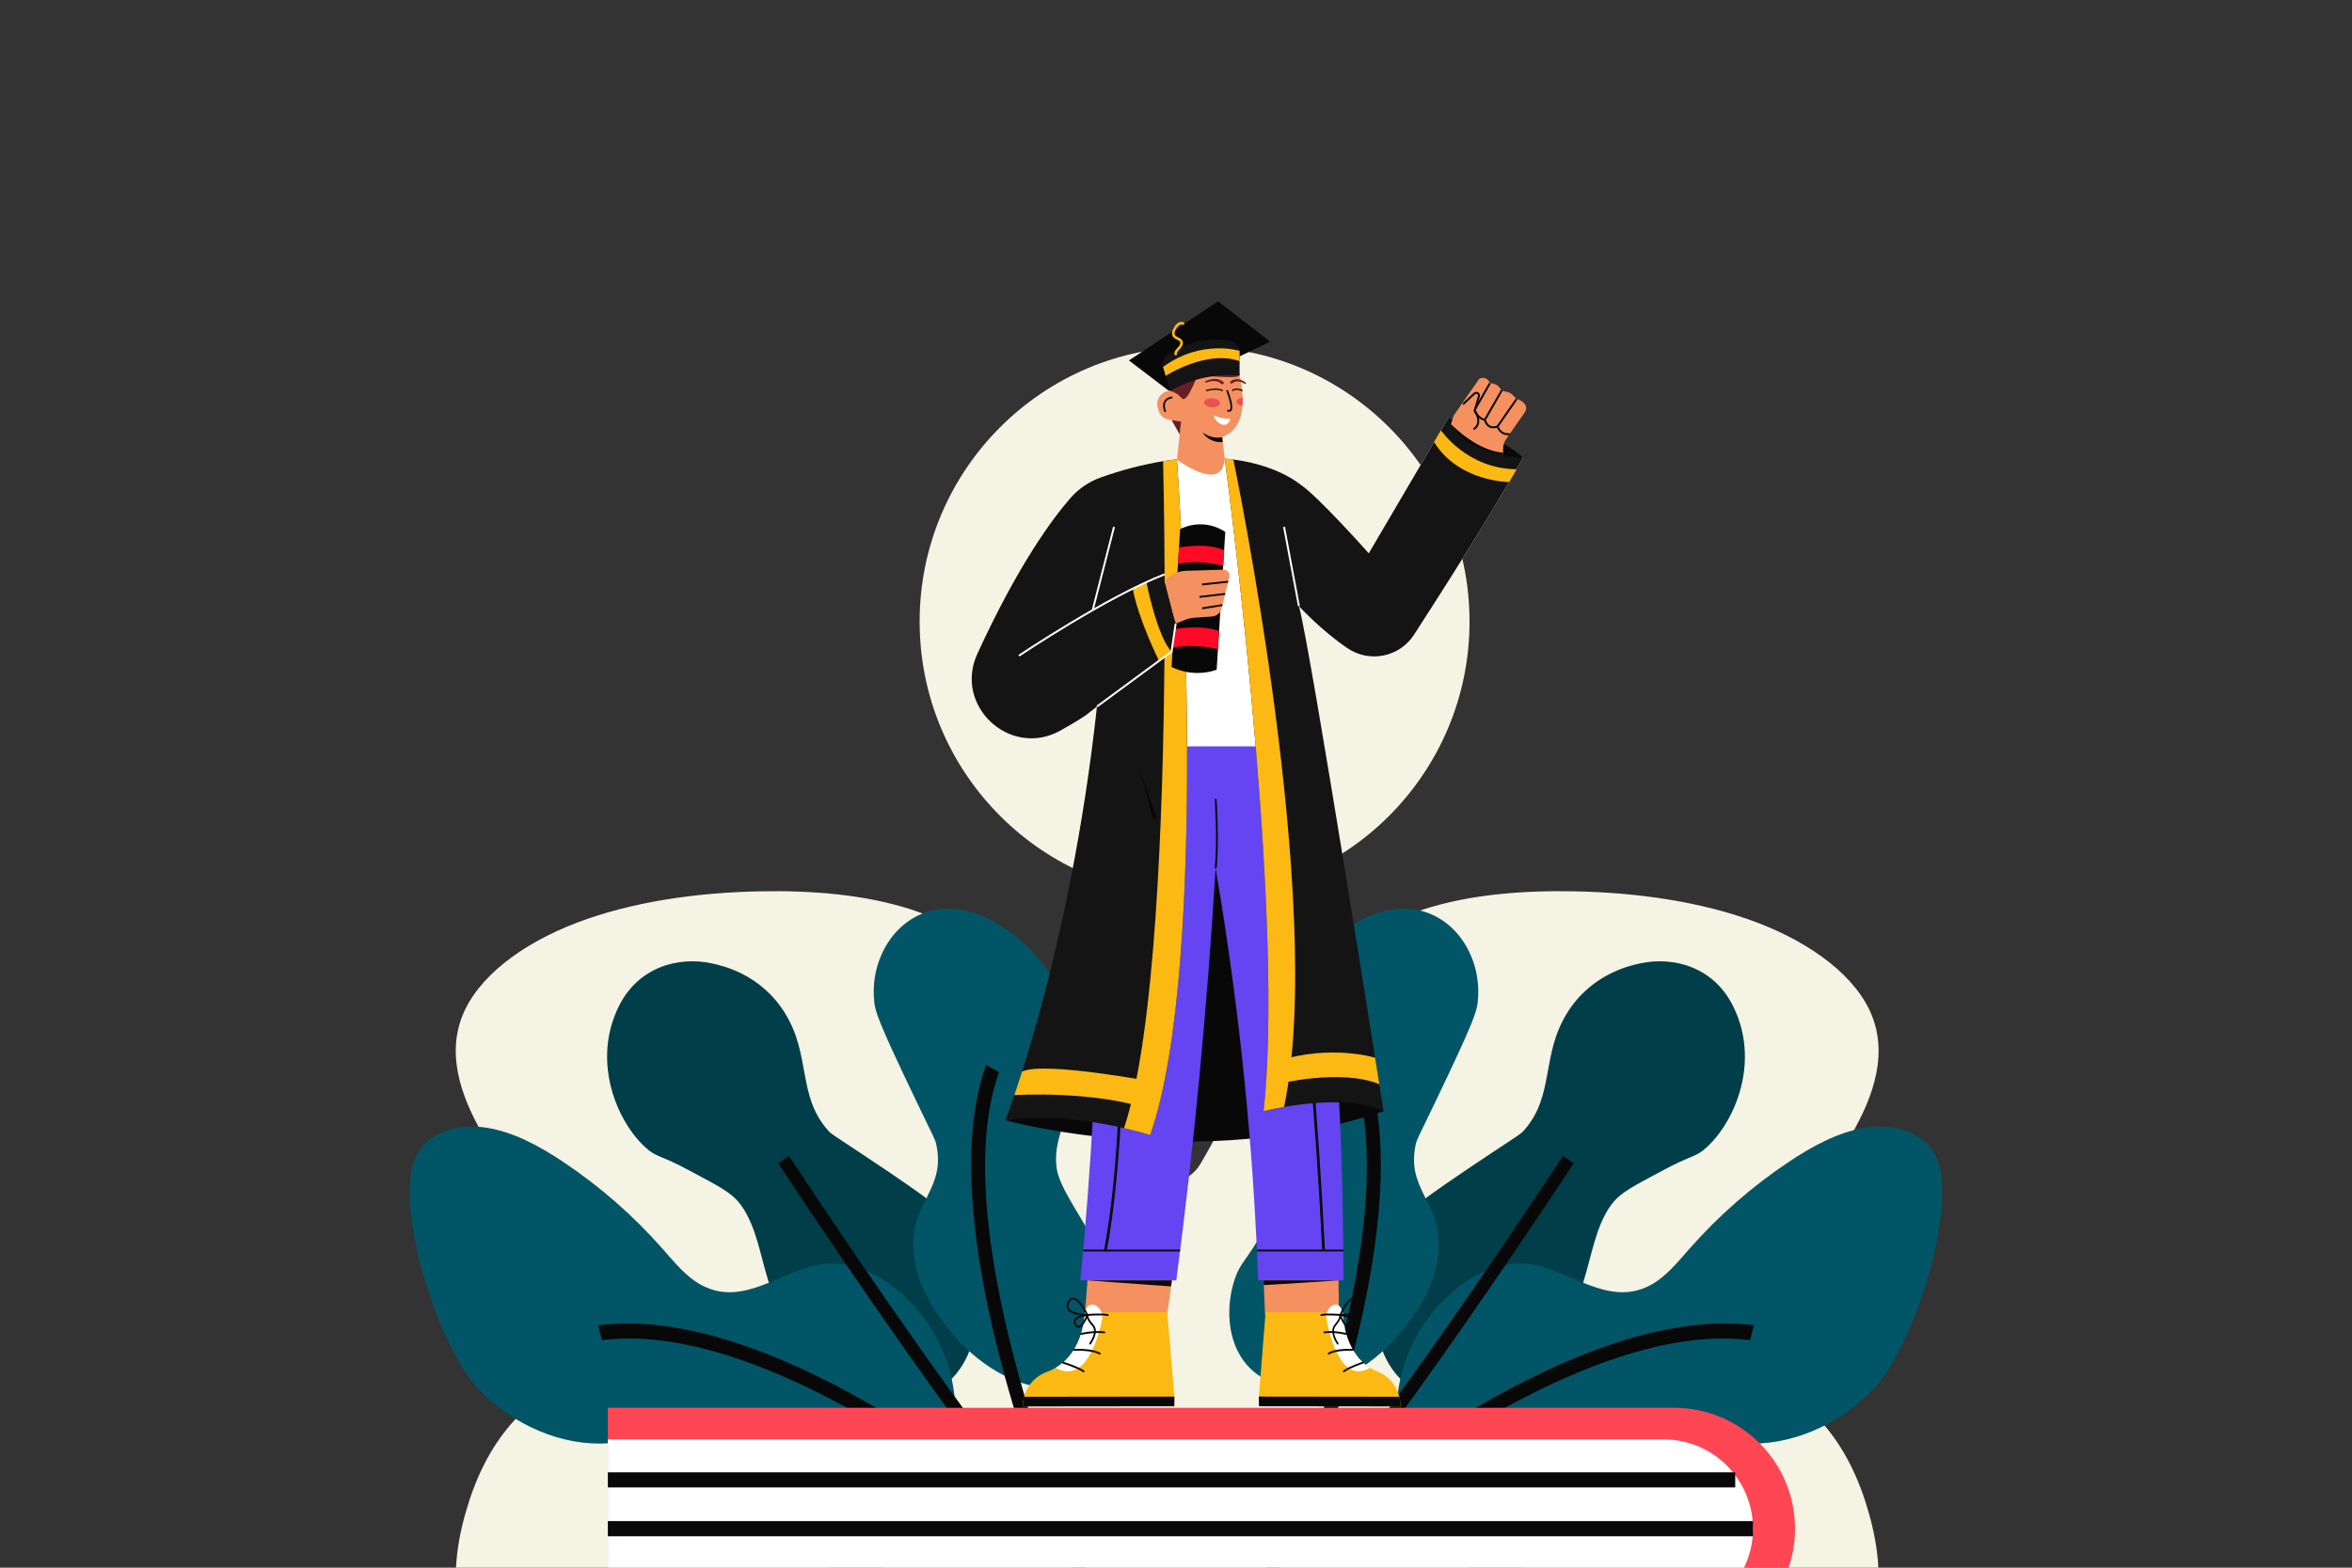 <svg width="270" height="180" viewBox="0 0 270 180" fill="none" xmlns="http://www.w3.org/2000/svg">
<rect x="0" y="0" width="270" height="180" fill="#333333" stroke="none"/>
<g clip-path="url(#clip0_420_1191)">
<path d="M214.115 172.343C212.914 168.65 210.987 164.856 207.635 161.788C203.416 157.928 201.607 152.057 203.163 146.554C203.263 146.201 203.374 145.85 203.495 145.5C205.203 140.587 208.976 136.07 211.876 131.382C214.776 126.694 216.829 121.541 214.906 116.66C213.138 112.171 208.058 108.346 201.754 105.943C195.45 103.541 188.009 102.477 180.634 102.339C174.718 102.228 168.645 102.718 163.389 104.422C156.614 106.619 151.77 110.647 148.401 114.936C143.741 120.868 141.514 127.418 137.817 133.611L137.782 133.668C136.069 136.529 131.906 136.529 130.193 133.668L130.159 133.611C126.461 127.419 124.234 120.868 119.575 114.936C116.205 110.647 111.362 106.619 104.586 104.422C99.33 102.718 93.257 102.228 87.342 102.339C79.966 102.477 72.525 103.541 66.221 105.943C59.917 108.346 54.837 112.171 53.069 116.66C51.146 121.541 53.199 126.694 56.099 131.382C58.999 136.07 62.772 140.587 64.48 145.5C64.602 145.85 64.712 146.201 64.812 146.554C66.368 152.057 64.559 157.928 60.34 161.788C56.987 164.856 55.061 168.649 53.86 172.343C52.581 176.277 51.914 180.36 52.586 184.333C52.456 185.864 52.405 187.4 52.431 188.936H54.034L54.036 188.941L133.987 188.938L213.938 188.941L213.941 188.936H215.543C215.569 187.4 215.518 185.864 215.389 184.333C216.061 180.36 215.394 176.277 214.115 172.343Z" fill="#F5F3E3"/>
<path d="M137.133 102.933C154.565 102.933 168.697 88.802 168.697 71.369C168.697 53.937 154.565 39.806 137.133 39.806C119.701 39.806 105.57 53.937 105.57 71.369C105.57 88.802 119.701 102.933 137.133 102.933Z" fill="#F5F3E3"/>
<path d="M96.971 158.988C91.403 155.734 88.617 148.388 88.272 147.306C87.304 144.276 86.851 140.902 85.112 138.436C84.02 136.889 82.367 136.145 79.273 134.47C75.657 132.512 75.381 132.939 74.052 131.709C72.154 129.954 70.462 126.995 69.894 123.677C69.182 119.519 70.545 116.596 70.938 115.752C73.121 111.072 77.806 109.762 81.744 110.62C82.936 110.88 87.348 111.841 90.124 116.347C93.117 121.205 91.516 125.786 95.044 129.78C95.445 130.234 95.486 130.199 99.161 132.642C107.594 138.248 108.39 139.093 109.101 140.09C111.886 143.992 112.13 148.426 112.158 149.658C112.194 151.251 112.043 154.993 109.776 157.731C106.637 161.524 101.08 161.389 96.971 158.988Z" fill="#003E4A"/>
<path d="M121.114 112.751C124.593 118.79 123.299 125.269 123.046 126.179C122.337 128.731 120.956 131.098 121.274 133.925C121.475 135.707 122.643 137.456 124.694 140.927C127.118 145.03 127.62 144.994 128.241 146.827C129.133 149.458 129.163 152.672 127.891 155.181C126.294 158.332 123.353 158.973 122.507 159.158C117.838 160.176 112.68 157.058 109.466 153.302C108.502 152.175 104.966 148.043 104.838 143.163C104.702 137.95 108.578 136.483 107.482 131.41C107.359 130.838 107.304 130.828 105.28 126.619C100.725 117.15 100.465 116.087 100.357 115C99.935 110.766 101.995 108.045 102.602 107.316C103.387 106.375 105.438 104.327 108.846 104.331C113.611 104.337 118.588 108.366 121.114 112.751ZM54.813 159.356C58.816 163.656 64.601 166.081 69.814 165.714C72.922 165.494 75.999 164.369 79.005 165.541C81.738 166.607 83.663 169.294 85.512 171.707C87.597 174.43 89.888 177.051 92.669 178.779C95.424 180.49 98.735 181.211 101.351 180.022C103.142 179.208 104.453 177.595 105.554 175.909C108.942 170.721 110.833 163.912 108.979 157.231C107.123 150.54 100.555 144.351 94.482 145.142C89.742 145.76 85.416 150.152 80.546 147.563C78.778 146.624 77.421 144.93 76.041 143.363C72.702 139.575 68.886 136.236 64.689 133.43C61.962 131.608 58.984 129.982 55.894 129.49C52.767 128.992 49.496 129.855 47.998 132.313C44.803 137.556 50.191 154.389 54.813 159.356Z" fill="#015566"/>
<path d="M123.226 180.015L124.112 178.763C122.781 177.559 91.243 149.292 68.669 152.163L69.098 153.875C90.972 151.094 122.906 179.726 123.226 180.015Z" fill="#080808"/>
<path d="M126.114 183.386L124.294 179.202C124.131 178.827 108.057 141.482 114.689 123.118L113.205 122.272C107.622 137.732 117.064 164.992 121.157 175.488C108.912 160.734 90.777 133.03 90.579 132.729L89.343 133.568C89.557 133.897 110.943 166.566 123.072 180.014L126.114 183.386Z" fill="#080808"/>
<path d="M173.029 158.988C178.597 155.734 181.383 148.388 181.728 147.306C182.696 144.276 183.149 140.902 184.888 138.436C185.98 136.889 187.633 136.145 190.727 134.47C194.343 132.512 194.619 132.939 195.948 131.709C197.846 129.954 199.538 126.995 200.106 123.677C200.818 119.519 199.455 116.596 199.062 115.752C196.879 111.072 192.193 109.762 188.255 110.62C187.064 110.88 182.652 111.841 179.876 116.347C176.883 121.205 178.484 125.786 174.955 129.78C174.555 130.234 174.514 130.199 170.839 132.642C162.406 138.248 161.61 139.093 160.899 140.09C158.114 143.992 157.87 148.426 157.842 149.658C157.806 151.251 157.957 154.993 160.224 157.731C163.363 161.524 168.92 161.389 173.029 158.988Z" fill="#003E4A"/>
<path d="M148.886 112.751C145.407 118.79 146.701 125.269 146.954 126.179C147.663 128.731 149.044 131.098 148.726 133.925C148.525 135.707 147.357 137.456 145.306 140.927C142.882 145.03 142.38 144.994 141.759 146.827C140.867 149.458 140.837 152.672 142.109 155.181C143.706 158.332 146.647 158.973 147.492 159.158C152.162 160.176 157.32 157.058 160.534 153.302C161.498 152.175 165.034 148.043 165.162 143.163C165.298 137.95 161.422 136.483 162.517 131.41C162.641 130.838 162.696 130.828 164.72 126.619C169.275 117.15 169.535 116.087 169.643 115C170.065 110.766 168.005 108.045 167.398 107.316C166.613 106.375 164.562 104.327 161.154 104.331C156.389 104.337 151.412 108.366 148.886 112.751ZM215.187 159.356C211.184 163.656 205.399 166.081 200.186 165.714C197.077 165.494 194.001 164.369 190.995 165.541C188.262 166.607 186.337 169.294 184.488 171.707C182.403 174.43 180.112 177.051 177.33 178.779C174.576 180.49 171.265 181.211 168.649 180.022C166.858 179.208 165.547 177.595 164.446 175.909C161.058 170.721 159.167 163.912 161.021 157.231C162.877 150.54 169.445 144.351 175.518 145.142C180.258 145.76 184.584 150.152 189.454 147.563C191.222 146.624 192.579 144.93 193.959 143.363C197.298 139.575 201.114 136.236 205.311 133.43C208.038 131.608 211.016 129.982 214.106 129.49C217.232 128.992 220.503 129.855 222.001 132.313C225.197 137.556 219.809 154.389 215.187 159.356Z" fill="#015566"/>
<path d="M146.774 180.014L145.889 178.762C147.22 177.558 178.757 149.291 201.331 152.162L200.902 153.874C179.028 151.093 147.094 179.725 146.774 180.014Z" fill="#080808"/>
<path d="M143.886 183.386L145.706 179.202C145.869 178.827 161.942 141.482 155.31 123.118L156.794 122.272C162.377 137.732 152.935 164.992 148.842 175.488C161.088 160.734 179.223 133.03 179.42 132.729L180.657 133.568C180.442 133.897 159.057 166.566 146.928 180.014L143.886 183.386Z" fill="#080808"/>
<path d="M69.779 189.404H192.181C195.862 189.404 199.393 187.941 201.996 185.338C204.599 182.735 206.062 179.204 206.062 175.522C206.062 171.841 204.6 168.31 201.996 165.706C199.393 163.103 195.862 161.641 192.181 161.641H69.779V189.404Z" fill="#FF4655"/>
<path d="M190.986 185.773L69.778 185.773V165.27L190.986 165.27C193.705 165.27 196.312 166.35 198.235 168.273C200.157 170.196 201.238 172.803 201.238 175.522C201.238 178.241 200.157 180.848 198.235 182.771C196.312 184.693 193.705 185.773 190.986 185.773Z" fill="white"/>
<path d="M69.779 169.048H199.197V170.786H69.779V169.048ZM69.779 181.39H198.221V183.128H69.779V181.39ZM69.779 174.653H201.238V176.391H69.779V174.653Z" fill="#090909"/>
<path d="M139.547 99.707C139.547 99.707 134.766 147.607 133.943 150.992H124.522C124.522 150.992 128.336 105.5 126.704 99.707H139.547ZM139.547 99.707C140.784 106.343 141.829 113.013 142.679 119.709C143.996 130.093 144.846 140.531 145.224 150.991H153.701C153.701 150.991 153.472 108.46 150.454 100.09L139.547 99.707Z" fill="#F59060"/>
<path d="M144.514 160.355L144.526 161.463L160.769 161.483C160.77 161.109 160.726 160.737 160.637 160.374C160.315 159.067 159.433 157.993 158.25 157.544C157.905 157.413 157.574 157.249 157.262 157.053C154.13 155.092 154.135 150.673 154.135 150.673L145.284 150.663L144.514 160.355Z" fill="#FCB913"/>
<path d="M144.515 160.354L144.527 161.463L160.77 161.482C160.771 161.109 160.726 160.736 160.637 160.374L144.515 160.354Z" fill="#090909"/>
<path d="M152.279 151.521C152.691 153.659 154.062 158.948 157.262 157.053C154.131 155.092 154.135 150.673 154.135 150.673C154.135 150.673 153.859 149.43 152.971 149.894C152.667 150.062 152.44 150.34 152.336 150.671C152.244 150.945 152.224 151.238 152.279 151.521Z" fill="white"/>
<path d="M154.261 157.561C154.245 157.561 154.229 157.556 154.215 157.548C154.201 157.539 154.19 157.527 154.182 157.513C154.167 157.489 154.162 157.461 154.167 157.433C154.172 157.406 154.187 157.381 154.208 157.364C154.856 156.879 156.381 156.37 156.446 156.349C156.459 156.345 156.472 156.344 156.485 156.346C156.498 156.348 156.51 156.352 156.521 156.359C156.533 156.366 156.542 156.375 156.55 156.386C156.557 156.397 156.562 156.409 156.565 156.422C156.573 156.448 156.57 156.476 156.558 156.501C156.546 156.526 156.526 156.545 156.5 156.555C156.485 156.561 154.938 157.076 154.314 157.543C154.299 157.554 154.281 157.561 154.261 157.561ZM152.52 155.533C152.502 155.533 152.485 155.528 152.471 155.518C152.456 155.509 152.444 155.495 152.437 155.479C152.424 155.454 152.421 155.426 152.427 155.399C152.434 155.372 152.45 155.348 152.472 155.332C153.349 154.77 155.23 154.874 155.31 154.879C155.337 154.882 155.362 154.896 155.378 154.917C155.395 154.938 155.403 154.965 155.401 154.992C155.401 155.005 155.399 155.018 155.394 155.031C155.389 155.043 155.381 155.054 155.372 155.064C155.363 155.073 155.351 155.081 155.339 155.086C155.327 155.091 155.314 155.094 155.3 155.094C155.281 155.093 153.395 154.989 152.567 155.519C152.553 155.529 152.537 155.533 152.52 155.533ZM154.534 153.266C154.527 153.266 154.52 153.265 154.513 153.264C154.499 153.26 153.12 152.93 152.042 153.086C152.029 153.087 152.015 153.086 152.003 153.082C151.99 153.078 151.978 153.071 151.968 153.062C151.958 153.054 151.95 153.043 151.945 153.031C151.939 153.019 151.935 153.006 151.935 152.993C151.93 152.966 151.936 152.939 151.952 152.917C151.967 152.894 151.99 152.879 152.017 152.873C153.128 152.712 154.496 153.04 154.553 153.054C154.579 153.062 154.601 153.079 154.615 153.103C154.628 153.127 154.632 153.155 154.626 153.182C154.623 153.204 154.612 153.225 154.595 153.24C154.578 153.256 154.556 153.265 154.534 153.266ZM151.662 151.103C151.64 151.102 151.619 151.094 151.602 151.079C151.586 151.065 151.574 151.046 151.57 151.024C151.562 150.997 151.565 150.969 151.578 150.945C151.59 150.92 151.611 150.901 151.637 150.891C152.16 150.729 154.074 150.884 154.155 150.891C154.182 150.895 154.206 150.909 154.223 150.93C154.239 150.952 154.247 150.979 154.244 151.006C154.244 151.019 154.241 151.032 154.236 151.045C154.23 151.057 154.223 151.068 154.213 151.077C154.204 151.086 154.192 151.094 154.18 151.099C154.167 151.103 154.154 151.106 154.141 151.106C154.121 151.104 152.178 150.946 151.687 151.099C151.679 151.101 151.671 151.103 151.662 151.103Z" fill="#090909"/>
<path d="M153.903 151.071H153.869L153.717 151.068L153.785 150.915C153.872 150.719 154.654 148.997 155.383 148.986C155.616 148.981 155.808 149.145 155.96 149.467C156.118 149.802 156.13 150.098 155.996 150.345C155.616 151.043 154.153 151.071 153.903 151.071ZM155.39 149.202H155.385C154.914 149.208 154.303 150.282 154.029 150.854C154.556 150.839 155.572 150.712 155.833 150.232C155.931 150.052 155.917 149.835 155.791 149.568C155.675 149.321 155.544 149.202 155.39 149.202Z" fill="#090909"/>
<path d="M154.803 152.45C154.792 152.45 154.78 152.449 154.769 152.448C154.261 152.398 153.805 151.178 153.754 151.039L153.697 150.881L153.848 150.891C153.969 150.899 155.028 150.985 155.272 151.519C155.357 151.704 155.335 151.914 155.208 152.142C155.093 152.347 154.957 152.45 154.803 152.45ZM153.995 151.122C154.187 151.593 154.522 152.208 154.786 152.234C154.819 152.237 154.922 152.247 155.046 152.027C155.136 151.866 155.154 151.732 155.102 151.617C154.961 151.309 154.353 151.168 153.995 151.122Z" fill="#090909"/>
<path d="M153.564 154.381C153.549 154.381 153.535 154.377 153.522 154.371C153.509 154.364 153.498 154.354 153.49 154.341C153.448 154.284 152.485 152.922 153.214 152.075C153.824 151.366 153.752 151.034 153.752 151.031C153.744 151.005 153.747 150.977 153.758 150.953C153.77 150.928 153.79 150.909 153.814 150.897C153.826 150.893 153.839 150.892 153.852 150.893C153.864 150.894 153.876 150.898 153.887 150.904C153.899 150.909 153.908 150.918 153.916 150.928C153.924 150.938 153.93 150.949 153.933 150.961C153.947 151.005 154.051 151.412 153.351 152.225C152.74 152.935 153.629 154.193 153.638 154.206C153.654 154.228 153.662 154.256 153.659 154.284C153.657 154.312 153.644 154.338 153.624 154.357C153.608 154.373 153.586 154.381 153.564 154.381Z" fill="#090909"/>
<path d="M134.816 160.355L134.804 161.463L117.427 161.483C117.426 161.108 117.474 160.736 117.569 160.374C117.733 159.73 118.05 159.136 118.495 158.643C118.94 158.149 119.499 157.772 120.122 157.544C120.489 157.414 120.843 157.249 121.18 157.053C124.529 155.092 124.525 150.673 124.525 150.673L133.993 150.663L134.816 160.355Z" fill="#FCB913"/>
<path d="M134.816 160.355L134.804 161.464L117.427 161.483C117.426 161.109 117.474 160.736 117.569 160.375L134.816 160.355Z" fill="#090909"/>
<path d="M126.511 151.521C126.07 153.659 124.603 158.948 121.18 157.053C124.53 155.092 124.525 150.673 124.525 150.673C124.525 150.673 124.82 149.43 125.771 149.894C126.09 150.055 126.333 150.334 126.45 150.671C126.548 150.944 126.57 151.238 126.511 151.521Z" fill="white"/>
<path d="M124.39 157.561C124.407 157.561 124.424 157.556 124.439 157.548C124.454 157.54 124.466 157.528 124.475 157.513C124.49 157.489 124.496 157.46 124.49 157.433C124.485 157.405 124.469 157.38 124.447 157.364C123.754 156.879 122.122 156.37 122.053 156.349C122.04 156.345 122.026 156.344 122.012 156.345C121.999 156.347 121.986 156.351 121.974 156.358C121.962 156.365 121.952 156.374 121.943 156.385C121.935 156.396 121.929 156.408 121.926 156.422C121.918 156.449 121.921 156.478 121.933 156.503C121.946 156.527 121.968 156.546 121.995 156.555C122.012 156.561 123.666 157.076 124.333 157.543C124.35 157.555 124.37 157.561 124.39 157.561ZM126.253 155.533C126.271 155.533 126.289 155.528 126.305 155.519C126.321 155.509 126.333 155.495 126.342 155.479C126.355 155.454 126.359 155.425 126.352 155.398C126.345 155.371 126.327 155.347 126.304 155.332C125.366 154.77 123.353 154.874 123.268 154.879C123.24 154.881 123.214 154.894 123.196 154.915C123.178 154.936 123.169 154.964 123.171 154.992C123.171 155.006 123.174 155.019 123.18 155.032C123.185 155.044 123.193 155.056 123.203 155.065C123.213 155.075 123.225 155.082 123.238 155.087C123.251 155.092 123.265 155.094 123.279 155.094C123.299 155.093 125.317 154.989 126.202 155.519C126.218 155.529 126.235 155.534 126.253 155.533ZM124.099 153.266C124.106 153.266 124.113 153.265 124.12 153.264C124.135 153.26 125.611 152.93 126.764 153.086C126.777 153.087 126.791 153.086 126.804 153.083C126.818 153.079 126.83 153.072 126.841 153.064C126.851 153.055 126.86 153.044 126.867 153.032C126.873 153.02 126.877 153.007 126.878 152.993C126.882 152.966 126.875 152.938 126.859 152.915C126.842 152.892 126.817 152.877 126.79 152.873C125.601 152.712 124.139 153.04 124.077 153.054C124.05 153.061 124.026 153.078 124.012 153.102C123.997 153.126 123.992 153.154 123.998 153.182C124.003 153.205 124.015 153.226 124.034 153.242C124.052 153.257 124.075 153.266 124.099 153.266ZM127.17 151.103C127.193 151.103 127.215 151.095 127.233 151.08C127.251 151.066 127.263 151.046 127.269 151.024C127.276 150.997 127.273 150.968 127.26 150.943C127.246 150.919 127.224 150.9 127.197 150.891C126.638 150.729 124.59 150.884 124.503 150.891C124.475 150.894 124.45 150.907 124.432 150.929C124.414 150.95 124.406 150.978 124.408 151.006C124.41 151.034 124.422 151.06 124.443 151.078C124.463 151.097 124.49 151.107 124.518 151.106C124.539 151.104 126.617 150.946 127.143 151.099C127.152 151.102 127.161 151.103 127.17 151.103Z" fill="#090909"/>
<path d="M122.534 150.344C122.39 150.097 122.403 149.801 122.572 149.466C122.735 149.144 122.941 148.98 123.19 148.986C123.969 148.996 124.806 150.718 124.899 150.914L124.971 151.067L124.809 151.07H124.773C124.506 151.071 122.94 151.042 122.534 150.344ZM122.753 149.567C122.619 149.834 122.604 150.051 122.709 150.231C122.988 150.712 124.075 150.838 124.638 150.853C124.345 150.281 123.691 149.208 123.187 149.201H123.182C123.017 149.201 122.877 149.321 122.753 149.567H122.753Z" fill="#090909"/>
<path d="M123.378 152.142C123.241 151.914 123.218 151.705 123.308 151.519C123.569 150.984 124.703 150.899 124.832 150.891L124.994 150.881L124.932 151.039C124.878 151.178 124.39 152.398 123.847 152.448C123.834 152.449 123.822 152.45 123.81 152.45C123.646 152.451 123.501 152.347 123.378 152.142ZM123.491 151.618C123.435 151.732 123.454 151.866 123.551 152.027C123.683 152.248 123.793 152.238 123.829 152.234C124.111 152.208 124.47 151.594 124.675 151.122C124.292 151.169 123.641 151.309 123.491 151.618Z" fill="#090909"/>
<path d="M125.136 154.381C125.152 154.381 125.167 154.377 125.181 154.37C125.195 154.363 125.207 154.353 125.216 154.341C125.26 154.283 126.291 152.921 125.511 152.075C124.858 151.366 124.935 151.034 124.935 151.031C124.943 151.004 124.94 150.976 124.927 150.951C124.915 150.926 124.894 150.907 124.868 150.897C124.856 150.893 124.842 150.891 124.829 150.892C124.816 150.893 124.803 150.896 124.791 150.902C124.78 150.908 124.769 150.916 124.761 150.926C124.752 150.936 124.745 150.948 124.741 150.961C124.726 151.004 124.615 151.412 125.364 152.224C126.018 152.934 125.066 154.192 125.056 154.205C125.039 154.228 125.031 154.256 125.034 154.284C125.037 154.312 125.05 154.338 125.072 154.357C125.09 154.372 125.112 154.381 125.136 154.381Z" fill="#090909"/>
<path d="M115.405 128.623C115.405 128.623 137.403 134.787 158.831 127.581L139.548 93.882L115.405 128.623Z" fill="#080808"/>
<path d="M154.225 147.012H144.426C144.193 140.462 143.778 133.919 143.181 127.392C142.334 118.12 141.122 108.884 139.548 99.706C139.084 107.441 138.466 115.389 137.694 123.551C136.924 131.594 136.036 139.415 135.031 147.012H124.024C125.264 134.196 125.98 121.333 126.168 108.458C126.283 100.596 126.197 92.998 125.95 85.682H149.096C151.106 96.971 152.245 106.787 152.923 114.633C153.881 125.731 154.053 134.48 154.157 140.289C154.2 142.652 154.221 144.901 154.225 147.012Z" fill="#6445F1"/>
<path d="M139.653 99.719L139.441 99.695C139.781 96.705 139.444 91.776 139.441 91.727L139.654 91.712C139.657 91.762 139.995 96.71 139.653 99.719ZM124.343 143.476H135.472V143.689H124.343V143.476ZM144.287 143.476H154.225V143.689H144.287V143.476ZM124.843 147.013H134.521L134.435 147.7L124.843 147.013ZM145.057 147.013L145.082 147.546C145.084 147.576 153.659 147.013 153.659 147.013H145.057Z" fill="#090909"/>
<path d="M151.782 143.484L152.086 143.469C150.656 114.075 146.814 86.1 146.775 85.821L146.474 85.863C146.512 86.142 150.353 114.104 151.782 143.484ZM127.029 143.718C130.747 124.064 128.169 86.054 128.143 85.672L127.839 85.692C127.865 86.074 130.441 124.045 126.73 143.661L127.029 143.718Z" fill="#080808"/>
<path d="M148.96 55.401C147.846 54.569 140.572 49.785 126.357 54.823C125.012 55.3 123.814 56.116 122.877 57.192C120.786 59.591 116.866 64.89 112.199 75.058C109.442 81.066 115.983 87.103 121.752 83.875C123.698 82.786 125.241 81.808 125.929 81.12V85.671H149.112V69.6C149.112 69.6 151.66 72.38 154.687 74.429C155.287 74.836 155.963 75.12 156.674 75.263C157.386 75.406 158.118 75.405 158.829 75.261C159.541 75.117 160.216 74.833 160.815 74.424C161.415 74.016 161.927 73.492 162.322 72.883C165.559 67.879 171.323 58.838 174.855 52.549C174.855 52.549 168.08 52.438 166.231 48.029L157.129 63.532C157.129 63.532 151.442 57.117 149.307 55.646C149.19 55.566 149.074 55.486 148.96 55.401Z" fill="white"/>
<path d="M142.648 46.31C142.645 46.404 142.638 46.499 142.631 46.595C142.508 48.167 141.895 49.578 140.299 50.184L140.564 52.423C140.599 52.705 140.573 52.99 140.488 53.26C140.47 53.278 140.451 53.295 140.432 53.311C139.362 54.257 137.26 53.972 135.111 52.773L135.589 48.397L134.231 48.198C133.963 48.162 133.709 48.054 133.498 47.886C133.286 47.718 133.124 47.495 133.029 47.242C133.019 47.208 133.008 47.177 132.999 47.145L132.899 46.779C132.839 46.559 132.83 46.329 132.872 46.106C132.914 45.883 133.007 45.672 133.142 45.489C133.278 45.307 133.454 45.158 133.655 45.053C133.857 44.949 134.08 44.891 134.308 44.886C134.308 44.886 134.309 44.866 134.309 44.83C134.311 44.312 134.402 40.35 136.886 39.388C137.125 39.319 137.366 39.259 137.61 39.208C137.813 39.182 138.018 39.173 138.222 39.182C140.073 39.253 141.642 40.567 142.122 42.356C142.185 42.596 142.245 42.838 142.3 43.08C142.491 43.896 142.607 44.728 142.648 45.565C142.65 45.599 142.651 45.633 142.651 45.667C142.658 45.881 142.657 46.096 142.648 46.31Z" fill="#F59060"/>
<path d="M141.098 47.275C141.043 47.274 140.987 47.265 140.934 47.248C140.922 47.244 140.91 47.238 140.9 47.229C140.889 47.221 140.881 47.21 140.875 47.199C140.868 47.187 140.865 47.174 140.863 47.161C140.862 47.148 140.864 47.134 140.868 47.122C140.871 47.109 140.878 47.097 140.886 47.087C140.895 47.077 140.905 47.069 140.917 47.062C140.929 47.056 140.942 47.053 140.955 47.052C140.968 47.051 140.982 47.052 140.994 47.056C141.134 47.1 141.176 47.055 141.19 47.04C141.413 46.799 141.061 45.613 140.786 44.921C140.777 44.897 140.778 44.869 140.788 44.845C140.799 44.821 140.818 44.802 140.843 44.792C140.867 44.782 140.895 44.783 140.919 44.793C140.943 44.803 140.963 44.823 140.973 44.847C141.099 45.165 141.711 46.772 141.337 47.176C141.306 47.209 141.269 47.234 141.228 47.251C141.187 47.269 141.143 47.277 141.098 47.275Z" fill="#090909"/>
<path d="M140.052 46.307C140.07 46.026 139.676 45.77 139.171 45.737C138.665 45.703 138.241 45.904 138.222 46.185C138.203 46.466 138.597 46.722 139.103 46.755C139.608 46.789 140.033 46.588 140.052 46.307Z" fill="#E85252"/>
<path d="M142.63 46.595C142.638 46.5 142.644 46.406 142.648 46.31C142.656 46.097 142.657 45.884 142.651 45.668C142.245 45.701 141.935 45.894 141.935 46.13C141.934 46.362 142.235 46.555 142.63 46.595Z" fill="#E85252"/>
<path d="M140.299 50.186C140.299 50.186 139.268 50.536 138.046 49.643C138.046 49.643 138.735 50.88 140.366 50.748L140.299 50.186Z" fill="#090909"/>
<path d="M138.39 43.772C138.546 43.694 138.709 43.633 138.877 43.588C139.048 43.542 139.225 43.514 139.403 43.507C139.588 43.502 139.773 43.528 139.95 43.583C140.125 43.642 140.287 43.733 140.428 43.853C140.445 43.865 140.458 43.88 140.468 43.898C140.477 43.916 140.483 43.935 140.484 43.956C140.486 43.976 140.482 43.996 140.475 44.015C140.468 44.034 140.456 44.051 140.442 44.065C140.41 44.095 140.368 44.112 140.325 44.115C140.281 44.117 140.238 44.103 140.203 44.077L140.197 44.071L140.186 44.061C140.085 43.964 139.967 43.887 139.837 43.834C139.698 43.782 139.551 43.752 139.403 43.748C139.246 43.745 139.09 43.759 138.937 43.791C138.784 43.822 138.633 43.868 138.488 43.928L138.483 43.931C138.46 43.941 138.433 43.943 138.408 43.935C138.383 43.927 138.362 43.911 138.349 43.889C138.343 43.878 138.34 43.867 138.339 43.855C138.339 43.844 138.34 43.832 138.344 43.821C138.348 43.81 138.354 43.8 138.362 43.791C138.37 43.783 138.379 43.776 138.39 43.772ZM142.881 44.069C142.77 43.994 142.651 43.932 142.527 43.884C142.405 43.835 142.277 43.803 142.146 43.789C142.022 43.778 141.897 43.791 141.778 43.828C141.663 43.867 141.557 43.93 141.467 44.012L141.455 44.022C141.44 44.034 141.422 44.044 141.403 44.049C141.384 44.055 141.364 44.057 141.345 44.055C141.305 44.05 141.269 44.031 141.244 44C141.219 43.969 141.207 43.929 141.211 43.89C141.215 43.85 141.235 43.814 141.266 43.789L141.272 43.784C141.4 43.683 141.547 43.61 141.704 43.569C141.859 43.532 142.02 43.526 142.178 43.552C142.327 43.579 142.473 43.626 142.61 43.692C142.746 43.756 142.874 43.835 142.992 43.928C143.01 43.942 143.022 43.963 143.025 43.986C143.028 44.009 143.022 44.032 143.008 44.051C142.994 44.07 142.974 44.082 142.951 44.086C142.928 44.09 142.905 44.085 142.885 44.072L142.881 44.069Z" fill="#671E24"/>
<path d="M133.681 47.325C133.467 46.786 133.462 46.35 133.667 46.028C133.957 45.57 134.556 45.527 134.582 45.525L134.595 45.726C134.59 45.726 134.07 45.765 133.836 46.136C133.669 46.401 133.679 46.776 133.868 47.251L133.681 47.325Z" fill="#090909"/>
<path d="M141.215 48.197C141.219 48.185 141.221 48.172 141.219 48.159C141.218 48.146 141.213 48.134 141.206 48.124C141.199 48.113 141.189 48.105 141.178 48.099C141.166 48.093 141.154 48.09 141.141 48.09C140.568 48.079 140.002 47.965 139.469 47.754C139.454 47.748 139.438 47.746 139.422 47.75C139.406 47.754 139.392 47.762 139.381 47.773C139.37 47.785 139.363 47.8 139.361 47.816C139.358 47.832 139.361 47.848 139.367 47.862C139.695 48.575 140.322 48.893 140.733 48.749C141.004 48.653 141.149 48.369 141.215 48.197Z" fill="white"/>
<path d="M142.3 43.08C142.082 43.287 141.788 43.334 140.585 43.293C140.103 43.275 139.621 43.249 139.139 43.213C138.587 43.172 138.036 43.118 137.486 43.052C137.411 43.243 137.334 43.434 137.254 43.623C136.493 45.452 136.067 45.869 135.814 45.821C135.64 45.788 135.572 45.542 135.152 45.253C134.895 45.08 134.609 44.956 134.307 44.886C134.307 44.886 134.308 44.866 134.308 44.83C134.31 44.312 134.401 40.35 136.885 39.388C137.124 39.319 137.366 39.259 137.609 39.208C137.812 39.182 138.017 39.173 138.221 39.182C140.073 39.253 141.642 40.567 142.121 42.356C142.185 42.596 142.245 42.838 142.3 43.08ZM134.494 48.237L135.427 49.881L135.589 48.397L134.494 48.237Z" fill="#671E24"/>
<path d="M135.112 52.773C135.112 52.773 139.812 56.295 140.487 53.261C141.162 50.227 135.112 52.773 135.112 52.773Z" fill="#F59060"/>
<path d="M132.034 130.33C132.034 130.33 130.884 129.952 129.037 129.527C125.813 128.785 120.468 127.9 115.404 128.623C115.404 128.623 122.8 109.85 125.928 81.12L124.648 82.123C123.878 82.647 122.884 83.243 121.751 83.875C115.983 87.103 109.441 81.066 112.199 75.058C116.866 64.89 120.785 59.591 122.876 57.191C123.813 56.115 125.012 55.3 126.357 54.824C128.682 53.985 131.078 53.358 133.516 52.952C134.032 52.868 134.55 52.797 135.069 52.739C135.097 52.761 135.11 52.773 135.11 52.773C135.11 52.773 136.208 68.068 136.27 85.671C136.328 102.046 135.489 120.418 132.034 130.33Z" fill="#141414"/>
<path d="M132.035 130.33C132.035 130.33 130.884 129.953 129.037 129.528C132.617 118.78 133.529 93.916 133.676 75.419L135.589 74.01L134.963 71.602L133.696 66.73V66.574C133.665 58.439 133.517 52.953 133.517 52.953C134.033 52.869 134.551 52.798 135.07 52.74C135.098 52.762 135.111 52.774 135.111 52.774C135.111 52.774 135.477 57.871 135.799 65.568C135.871 67.317 135.942 69.198 136.005 71.186C136.147 75.603 136.253 80.54 136.271 85.672C136.328 102.047 135.489 120.419 132.035 130.33Z" fill="#FCB913"/>
<path d="M131.605 66.85C131.605 66.85 132.838 73.127 134.493 74.814L133.049 75.877C133.049 75.877 130.639 71.006 130.037 67.593L131.605 66.85Z" fill="#FCB913"/>
<path d="M166.231 48.028C166.231 48.028 172.39 50.242 174.855 52.549C174.855 52.549 167.563 53.812 166.231 48.028Z" fill="#080808"/>
<path d="M165.987 50.536L166.807 47.931C166.854 47.783 166.922 47.644 167.011 47.516L169.813 43.486C169.934 43.423 170.068 43.389 170.204 43.386C170.34 43.383 170.475 43.412 170.598 43.47C170.703 43.526 170.796 43.602 170.87 43.695C170.944 43.788 170.998 43.895 171.029 44.01C171.33 43.998 171.627 44.081 171.879 44.246C172.149 44.435 172.131 44.59 172.413 44.793C172.773 45.053 172.926 44.891 173.365 45.132C173.764 45.35 173.674 45.503 174.154 45.782C174.428 45.94 174.535 45.936 174.774 46.13C174.931 46.257 175.115 46.409 175.174 46.667C175.2 46.78 175.202 46.897 175.18 47.01C175.158 47.123 175.112 47.231 175.046 47.325L172.91 50.398C172.674 50.738 172.549 51.142 172.551 51.555L172.558 52.932L165.987 50.536Z" fill="#F59060"/>
<path d="M166.567 48.696C166.567 48.696 169.403 51.718 172.553 51.986L172.555 52.27C172.555 52.27 168.208 52.199 166.567 48.696Z" fill="#080808"/>
<path d="M169.213 49.386C169.37 49.293 169.507 49.168 169.614 49.019C169.7 48.893 169.76 48.752 169.79 48.602C169.919 47.969 169.523 47.302 169.406 47.122L169.577 46.551L169.713 46.099L169.882 45.539C169.909 45.448 169.905 45.352 169.872 45.263C169.838 45.175 169.776 45.1 169.696 45.051C169.615 45.001 169.521 44.98 169.427 44.99C169.333 44.999 169.245 45.04 169.176 45.105L168.798 45.463L168.465 45.778L167.874 46.336L168.029 46.5L168.653 45.908L168.986 45.594L169.331 45.267C169.364 45.236 169.406 45.217 169.451 45.213C169.495 45.208 169.54 45.219 169.579 45.242C169.617 45.266 169.646 45.301 169.662 45.343C169.678 45.386 169.679 45.432 169.666 45.475L169.519 45.964L169.383 46.416L169.159 47.16L169.191 47.206C169.196 47.212 169.699 47.929 169.57 48.558C169.541 48.692 169.483 48.818 169.401 48.928C169.32 49.038 169.215 49.129 169.096 49.196L169.213 49.386Z" fill="#090909"/>
<path d="M169.228 46.943L170.932 43.955L171.127 44.066L169.423 47.054L169.228 46.943Z" fill="#090909"/>
<path d="M171.949 49.071L171.87 48.861C171.544 48.984 171.266 48.984 171.045 48.863C170.738 48.695 170.613 48.335 170.579 48.216L172.51 44.85L172.316 44.738L170.34 48.181L170.349 48.222C170.354 48.246 170.476 48.806 170.935 49.059C171.217 49.214 171.558 49.218 171.949 49.071Z" fill="#090909"/>
<path d="M173.313 49.952L173.282 49.73C172.43 49.847 172.108 49.176 172.034 48.983L174.225 45.831L174.041 45.703L171.786 48.946L171.802 48.998C171.806 49.01 172.153 50.111 173.313 49.952ZM170.441 48.31L170.477 48.088C169.742 47.969 169.39 47.107 169.386 47.099L169.178 47.181C169.195 47.222 169.582 48.17 170.441 48.31Z" fill="#090909"/>
<path d="M174.854 52.55C171.323 58.839 165.558 67.879 162.322 72.883C161.927 73.492 161.415 74.016 160.815 74.424C160.216 74.833 159.54 75.117 158.829 75.261C158.118 75.405 157.385 75.406 156.674 75.263C155.963 75.12 155.287 74.837 154.687 74.429C151.707 72.413 149.191 69.687 149.113 69.602L149.111 69.6C150.392 74.01 158.831 127.581 158.831 127.581C155.496 126.041 150.373 126.584 147.405 127.098C145.985 127.343 145.058 127.581 145.058 127.581C146.21 116.984 145.388 100.504 144.147 85.672C142.761 69.109 140.854 54.603 140.593 52.649C140.934 52.68 141.263 52.715 141.583 52.759C145.937 53.336 148.354 54.948 148.959 55.401C149.074 55.485 149.19 55.567 149.307 55.647C151.443 57.118 157.129 63.532 157.129 63.532L166.23 48.029C168.08 52.439 174.854 52.55 174.854 52.55Z" fill="#141414"/>
<path d="M147.296 60.518L147.514 60.477L149.22 69.579L149.003 69.62L147.296 60.518Z" fill="white"/>
<path d="M117.03 75.38L116.906 75.196C117.007 75.129 127.082 68.378 133.652 65.844L133.732 66.05C127.185 68.575 117.131 75.312 117.03 75.38Z" fill="white"/>
<path d="M125.331 70.027L127.777 60.471L127.991 60.526L125.546 70.082L125.331 70.027Z" fill="white"/>
<path d="M165.419 49.411C165.419 49.411 168.414 53.845 174.099 53.876L173.244 55.35C173.244 55.35 167.442 55.334 164.629 50.757L165.419 49.411ZM147.404 127.096C145.984 127.341 145.058 127.58 145.058 127.58C146.21 116.982 145.387 100.503 144.146 85.671C142.762 69.108 140.854 54.602 140.593 52.648C140.934 52.679 141.263 52.714 141.583 52.758C141.651 53.081 152.273 104.118 147.404 127.096ZM116.439 125.743C116.439 125.743 125.823 125.115 132.655 127.58V124.262C132.655 124.262 119.821 121.814 117.328 123.038L116.439 125.743Z" fill="#FCB913"/>
<path d="M146.624 124.483C146.624 124.483 153.807 122.65 158.342 124.483L157.861 121.452C157.861 121.452 152.876 119.868 146.624 121.828V124.483Z" fill="#FCB913"/>
<path d="M140.657 61.076C140.421 64.871 140.184 68.665 139.946 72.459C139.904 73.151 139.86 73.843 139.817 74.535C139.768 75.322 139.719 76.11 139.669 76.899C138.827 77.19 137.935 77.312 137.046 77.256C136.157 77.201 135.287 76.97 134.488 76.576L134.625 74.372C134.669 73.66 134.714 72.948 134.759 72.237C134.997 68.409 135.236 64.581 135.476 60.753C136.291 60.342 137.2 60.155 138.11 60.212C139.021 60.269 139.9 60.567 140.657 61.076Z" fill="#080808"/>
<path d="M139.946 72.46C139.903 73.151 139.86 73.843 139.816 74.535C138.946 74.327 136.792 73.92 134.625 74.372C134.669 73.66 134.714 72.948 134.759 72.237C135.393 72.132 138.082 71.75 139.946 72.46Z" fill="#FF0926"/>
<path d="M125.994 81.209L125.863 81.031L134.391 74.753L134.853 71.585L135.072 71.617L134.597 74.876L133.742 75.507L125.994 81.209Z" fill="white"/>
<path d="M141.123 66.235L140.241 69.853C140.18 70.106 140.04 70.332 139.842 70.499C139.643 70.666 139.397 70.766 139.138 70.784L137.088 70.927C136.743 70.951 136.404 71.028 136.082 71.156L136.005 71.185L134.963 71.601L133.696 66.729V66.573L134.429 66.088C134.842 65.816 135.309 65.638 135.799 65.567C135.922 65.55 136.045 65.54 136.169 65.536L140.455 65.409C140.558 65.407 140.66 65.428 140.753 65.471C140.847 65.514 140.929 65.578 140.993 65.657C141.058 65.737 141.103 65.831 141.126 65.931C141.148 66.031 141.147 66.135 141.123 66.235Z" fill="#F59060"/>
<path d="M137.977 67.002L140.976 66.686L140.998 66.897L137.999 67.213L137.977 67.002Z" fill="#090909"/>
<path d="M137.681 68.431L140.634 68.086L140.658 68.296L137.705 68.641L137.681 68.431Z" fill="#090909"/>
<path d="M137.971 69.747L140.317 69.37L140.35 69.579L138.005 69.956L137.971 69.747Z" fill="#090909"/>
<path d="M135.344 62.858C135.344 62.858 138.636 62.243 140.533 63.191L140.412 64.97C140.412 64.97 137.807 64.187 135.223 64.756L135.344 62.858Z" fill="#FF0926"/>
<path d="M138.505 44.911C138.487 44.911 138.47 44.904 138.457 44.893C138.443 44.881 138.434 44.865 138.432 44.847C138.429 44.83 138.433 44.812 138.443 44.797C138.453 44.782 138.467 44.771 138.484 44.766C138.534 44.752 139.697 44.422 140.354 44.772C140.363 44.776 140.371 44.783 140.377 44.79C140.383 44.798 140.387 44.806 140.39 44.816C140.393 44.825 140.394 44.834 140.393 44.844C140.392 44.854 140.389 44.863 140.385 44.872C140.38 44.88 140.374 44.888 140.366 44.894C140.359 44.9 140.35 44.905 140.341 44.907C140.332 44.91 140.322 44.911 140.312 44.91C140.303 44.909 140.293 44.907 140.285 44.902C139.681 44.58 138.536 44.904 138.525 44.908C138.519 44.91 138.512 44.911 138.505 44.911ZM141.5 44.91C141.485 44.91 141.471 44.906 141.459 44.897C141.446 44.889 141.437 44.877 141.432 44.863C141.426 44.849 141.425 44.834 141.429 44.819C141.432 44.805 141.44 44.792 141.451 44.782C141.865 44.413 142.589 44.755 142.62 44.77C142.638 44.779 142.651 44.794 142.658 44.812C142.664 44.831 142.663 44.851 142.654 44.869C142.646 44.886 142.631 44.9 142.612 44.906C142.594 44.913 142.574 44.912 142.556 44.903C142.549 44.9 141.89 44.589 141.549 44.892C141.536 44.904 141.518 44.91 141.5 44.91Z" fill="#090909"/>
<path d="M139.83 34.597L129.598 41.385L134.16 44.86L145.809 39.222L139.83 34.597Z" fill="#080808"/>
<path d="M142.3 40.361V43.08L141.155 43.073C139.835 43.066 138.521 43.252 137.254 43.623C136.225 43.925 135.236 44.349 134.307 44.886L133.814 43.158L133.517 42.124C133.444 41.866 133.455 41.59 133.548 41.338C133.641 41.086 133.811 40.87 134.035 40.721C134.91 40.131 135.872 39.681 136.886 39.388C137.125 39.319 137.366 39.259 137.61 39.209C138.553 39.011 139.519 38.948 140.479 39.023L141.182 39.105C141.49 39.141 141.774 39.289 141.98 39.52C142.186 39.752 142.3 40.051 142.3 40.361Z" fill="#141414"/>
<path d="M142.3 40.286V41.474C138.533 40.104 133.813 43.159 133.813 43.159L133.517 42.125C137.945 38.907 142.3 40.286 142.3 40.286ZM134.967 40.809C134.93 40.809 134.894 40.795 134.867 40.77C134.84 40.745 134.823 40.711 134.82 40.674C134.792 40.341 135.034 40.081 135.228 39.872L135.242 39.858C135.392 39.696 135.555 39.464 135.481 39.279C135.43 39.151 135.286 39.081 135.119 39C134.935 38.929 134.772 38.81 134.65 38.655C134.471 38.387 134.511 38.031 134.771 37.595C134.872 37.406 135.011 37.24 135.18 37.107C135.277 37.032 135.392 36.983 135.514 36.966C135.635 36.949 135.759 36.963 135.874 37.008C135.909 37.024 135.937 37.054 135.951 37.09C135.965 37.127 135.964 37.168 135.948 37.203C135.932 37.239 135.902 37.267 135.866 37.281C135.829 37.295 135.789 37.294 135.753 37.278C135.686 37.254 135.613 37.248 135.543 37.261C135.473 37.273 135.407 37.303 135.351 37.347C135.216 37.457 135.105 37.593 135.024 37.746C134.889 37.973 134.758 38.285 134.895 38.491C134.99 38.6 135.112 38.684 135.248 38.734C135.442 38.829 135.661 38.935 135.755 39.169C135.861 39.432 135.761 39.732 135.458 40.058L135.444 40.073C135.273 40.256 135.097 40.446 135.114 40.649C135.115 40.668 135.113 40.688 135.107 40.706C135.101 40.724 135.092 40.742 135.079 40.756C135.067 40.771 135.051 40.783 135.034 40.792C135.017 40.801 134.998 40.806 134.979 40.808C134.975 40.809 134.971 40.809 134.967 40.809Z" fill="#FCB913"/>
<path d="M130.841 88.238L132.755 93.953L132.367 94.107L130.841 88.238Z" fill="#080808"/>
</g>
<defs>
<clipPath id="clip0_420_1191">
<rect width="270" height="180" rx="6" fill="white"/>
</clipPath>
</defs>
</svg>
